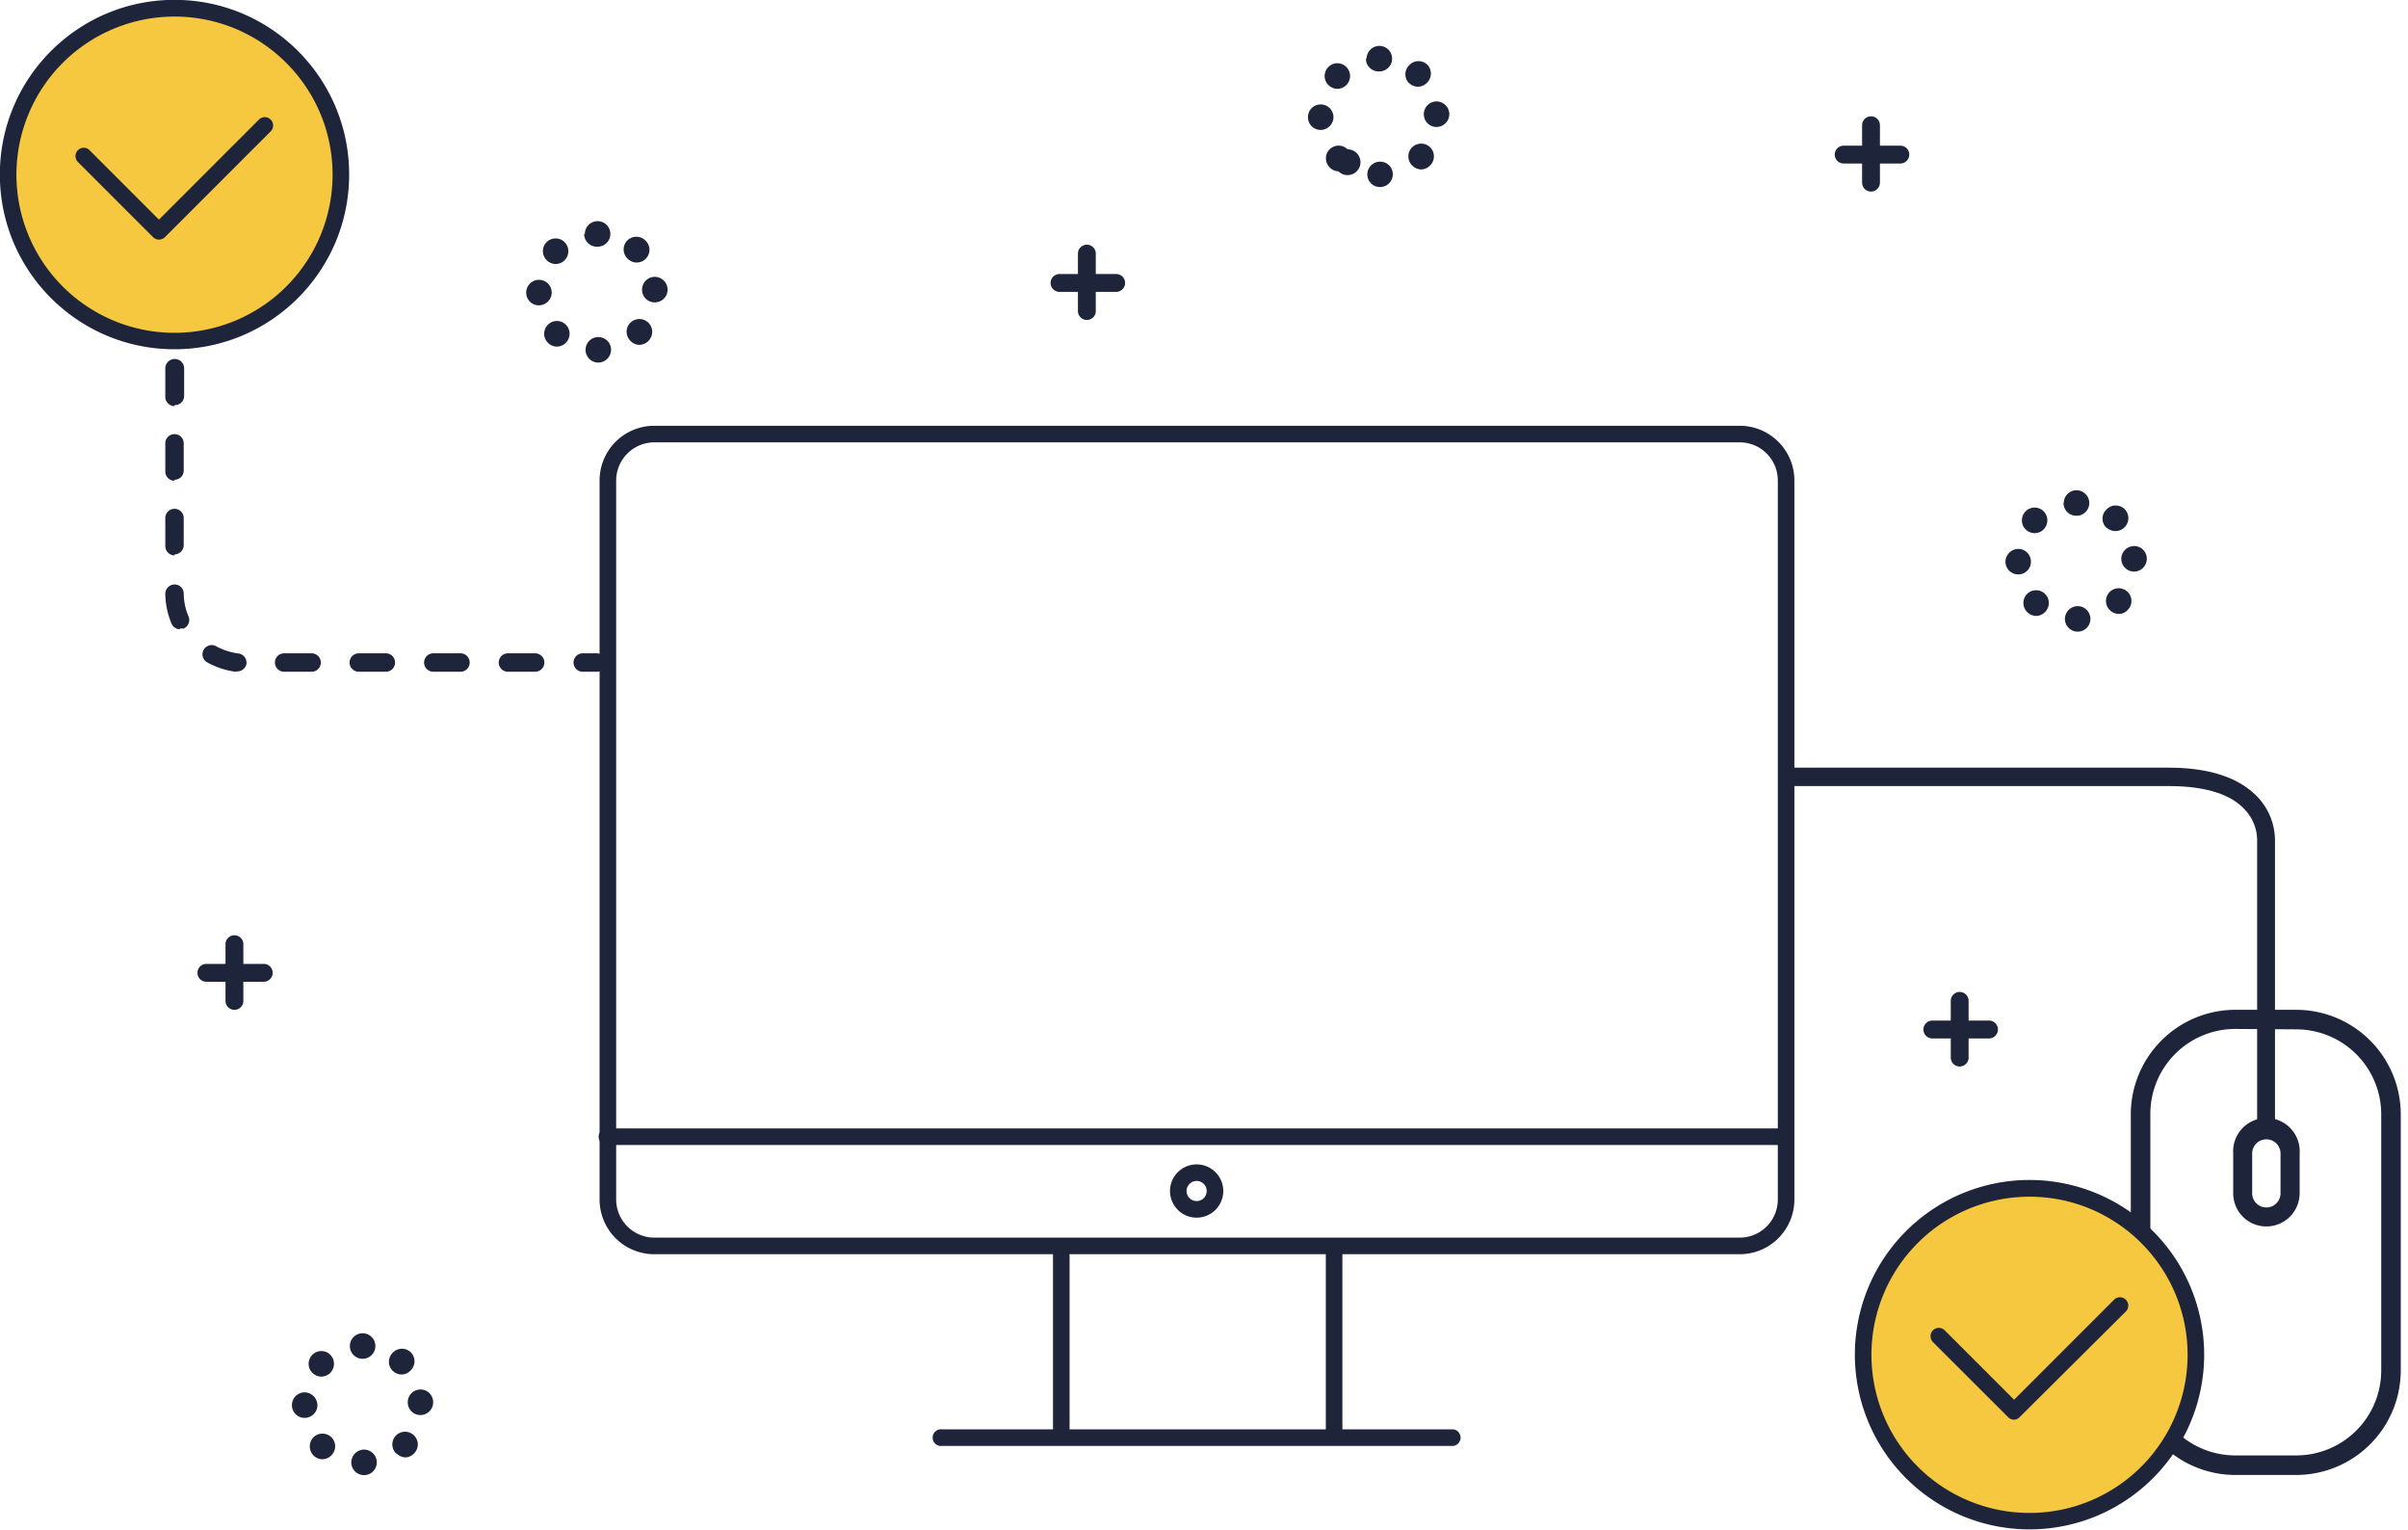 <svg xmlns="http://www.w3.org/2000/svg" width="170" height="108" viewBox="0 0 170 108">
    <g fill="none" fill-rule="nonzero" transform="translate(-1 -1)">
        <path fill="#1E243A" d="M13.32 24.33a.65.65 0 0 1-.65-.65v-1a.65.65 0 1 1 1.3 0v1a.65.65 0 0 1-.65.65zM38.78 48.41h-1.92a.65.65 0 1 1 0-1.3h1.92a.65.65 0 0 1 0 1.3zm-5.27 0h-1.92a.65.65 0 1 1 0-1.3h1.92a.65.65 0 1 1 0 1.3zm-5.27 0h-1.91a.65.65 0 1 1 0-1.3h1.91a.65.65 0 0 1 0 1.3zm-5.26 0h-1.92a.65.65 0 1 1 0-1.3H23a.65.65 0 0 1 0 1.3h-.02zm-5.27 0h-.08a5.62 5.62 0 0 1-2-.66.651.651 0 1 1 .63-1.14 4.39 4.39 0 0 0 1.57.51.66.66 0 0 1 .57.73.65.65 0 0 1-.69.53v.03zm-4-3a.64.64 0 0 1-.6-.4 5.64 5.64 0 0 1-.44-2.1c0-.36.29-.655.65-.66a.64.64 0 0 1 .65.64 4.27 4.27 0 0 0 .34 1.62.65.65 0 0 1-.35.85.74.74 0 0 1-.25-.02v.07zm-.39-5.21a.66.66 0 0 1-.65-.65v-1.99a.65.65 0 1 1 1.3 0v1.92a.66.66 0 0 1-.65.65v.07zm0-5.27a.65.65 0 0 1-.65-.65v-1.99a.65.65 0 1 1 1.3 0v1.92a.65.65 0 0 1-.65.65v.07zm0-5.27a.65.65 0 0 1-.65-.65V27A.665.665 0 0 1 14 27v1.91a.65.65 0 0 1-.68.68v.07zM43.14 48.41h-1a.65.65 0 1 1 0-1.3h1a.65.65 0 0 1 0 1.3zM127.09 81.81H43.93a.59.59 0 1 1 0-1.17h83.16a.59.59 0 0 1 0 1.17zM75.92 102.73a.58.58 0 0 1-.58-.58v-13a.59.59 0 1 1 1.17 0v13a.58.58 0 0 1-.59.58zM95.18 102.73a.58.58 0 0 1-.58-.58v-13a.59.59 0 1 1 1.17 0v13a.58.58 0 0 1-.59.58z"/>
        <path fill="#1E243A" d="M103.6 103.05H67.51a.59.59 0 1 1 0-1.17h36.09a.59.59 0 0 1 0 1.17zM85.48 86.94a1.88 1.88 0 1 1 0-3.76 1.88 1.88 0 0 1 0 3.76zm0-2.59a.71.71 0 1 0 0 1.42.71.71 0 0 0 0-1.42z"/>
        <path fill="#1E243A" d="M123.82 89.52H47.19a3.86 3.86 0 0 1-3.86-3.86V34.91a3.86 3.86 0 0 1 3.86-3.86h76.63a3.86 3.86 0 0 1 3.86 3.86v50.75a3.86 3.86 0 0 1-3.86 3.86zm-76.63-57.3a2.7 2.7 0 0 0-2.69 2.69v50.75a2.7 2.7 0 0 0 2.69 2.69h76.63a2.69 2.69 0 0 0 2.69-2.69V34.91a2.69 2.69 0 0 0-2.69-2.69H47.19zM139.35 76.27a.63.63 0 0 1-.63-.63v-4a.63.63 0 0 1 1.26 0v4a.63.63 0 0 1-.63.63z"/>
        <path fill="#1E243A" d="M141.42 74.29h-4a.63.63 0 0 1 0-1.26h4a.63.63 0 0 1 0 1.26zM17.55 72.27a.63.63 0 0 1-.63-.63v-4a.63.63 0 1 1 1.26 0v4a.63.63 0 0 1-.63.63z"/>
        <path fill="#1E243A" d="M19.62 70.29h-4.05a.63.63 0 1 1 0-1.26h4.05a.63.63 0 1 1 0 1.26zM77.73 23.58a.63.63 0 0 1-.63-.58v-4.1a.63.63 0 1 1 1.26 0V23a.63.63 0 0 1-.63.58z"/>
        <path fill="#1E243A" d="M79.8 21.6h-4a.63.63 0 1 1 0-1.26h4a.63.63 0 1 1 0 1.26zM133.09 14.52a.63.63 0 0 1-.63-.63V9.84a.63.63 0 0 1 1.26 0v4.05a.63.63 0 0 1-.63.63z"/>
        <path fill="#1E243A" d="M135.16 12.54h-4a.63.63 0 0 1 0-1.26h4a.63.63 0 0 1 0 1.26zM146.78 44.71a.91.91 0 0 1 .88-.93.9.9 0 0 1 .92.88.9.9 0 0 1-.88.92.9.9 0 0 1-.92-.87zm-2.67-.52a.9.9 0 0 1 0-1.27.9.9 0 0 1 1.27 0 .9.9 0 0 1 0 1.27.9.9 0 0 1-.65.28.9.9 0 0 1-.62-.28zm5.83-.14a.9.9 0 0 1 0-1.27.9.9 0 0 1 1.27 0 .89.89 0 0 1 0 1.27.86.86 0 0 1-.65.28.93.93 0 0 1-.62-.28zm-7.36-3.39a.92.92 0 0 1 .89-.92.9.9 0 0 1 .91.89.89.89 0 0 1-.88.91.9.9 0 0 1-.92-.88zm8.18-.19a.91.91 0 0 1 .87-.93.89.89 0 0 1 .93.87.9.9 0 1 1-1.8.06zM144 38.36a.91.91 0 0 1 0-1.27.9.9 0 0 1 1.28 0 .91.91 0 0 1 0 1.27.91.91 0 0 1-.65.27.93.93 0 0 1-.63-.27zm5.7-.12a.89.89 0 0 1 0-1.27.9.9 0 0 1 1.27-.06.9.9 0 0 1 .05 1.27.87.87 0 0 1-.66.3.89.89 0 0 1-.63-.24h-.03zm-3-1.74a.9.9 0 0 1 .9-.9.91.91 0 0 1 .9.9.9.9 0 0 1-.9.9.9.9 0 0 1-.92-.9h.02zM25.8 104.23a.91.91 0 0 1 .88-.92.9.9 0 0 1 .92.88.9.9 0 0 1-.88.92.9.9 0 0 1-.92-.88zm-2.67-.51a.92.92 0 0 1 0-1.28.91.91 0 0 1 1.27 0 .9.9 0 0 1 0 1.27.9.9 0 0 1-.65.28.9.9 0 0 1-.62-.27zm5.83-.14a.9.9 0 0 1 0-1.27.9.9 0 0 1 1.27 0 .89.89 0 0 1 0 1.27.86.86 0 0 1-.65.28.93.93 0 0 1-.58-.28h-.04zm-7.35-3.4a.9.9 0 0 1 .88-.91.92.92 0 0 1 .92.89.9.9 0 0 1-.89.91.89.89 0 0 1-.91-.89zm8.18-.18a.89.89 0 0 1 .86-.93.89.89 0 0 1 .93.87.9.9 0 0 1-.86.93.89.89 0 0 1-.93-.87zm-6.74-2.11a.9.9 0 0 1 0-1.27.89.89 0 0 1 1.27 0 .91.91 0 0 1 0 1.27.91.91 0 0 1-.65.27.93.93 0 0 1-.62-.27zm5.7-.12a.89.89 0 0 1-.05-1.27.9.9 0 0 1 1.3-.06.9.9 0 0 1 0 1.27.87.87 0 0 1-.66.3.89.89 0 0 1-.59-.24zM25.7 96a.9.9 0 1 1 1.8 0 .9.9 0 1 1-1.8 0zM42.34 25.71a.9.9 0 0 1 .88-.92.9.9 0 0 1 .92.88.91.91 0 0 1-.88.92.9.9 0 0 1-.92-.88zm-2.66-.52a.9.9 0 0 1 0-1.27.89.89 0 0 1 1.27 0 .9.9 0 0 1 0 1.27.88.88 0 0 1-1.27 0zm5.82-.14a.9.9 0 0 1 0-1.27.91.91 0 0 1 1.28 0 .91.91 0 0 1 0 1.28.94.94 0 0 1-.66.28.89.89 0 0 1-.62-.29zm-7.35-3.39a.9.9 0 0 1 .89-.91.9.9 0 0 1 .91.89.91.91 0 0 1-.89.91.89.89 0 0 1-.91-.89zm8.18-.18a.9.9 0 0 1 .86-.94.91.91 0 0 1 .94.87.9.9 0 0 1-.87.93.89.89 0 0 1-.93-.86zm-6.74-2.12a.9.9 0 0 1 0-1.27.9.9 0 0 1 1.27 0 .91.91 0 0 1 0 1.28.89.89 0 0 1-1.27-.01zm5.7-.12a.9.9 0 0 1 0-1.27.9.9 0 0 1 1.27 0 .89.89 0 0 1 .05 1.27.89.89 0 0 1-.66.29.91.91 0 0 1-.66-.29zm-3-1.73a.9.9 0 1 1 1.8 0 .9.9 0 0 1-.9.9.9.9 0 0 1-.95-.9h.05zM97.53 13.33a.9.9 0 0 1 .88-.92.89.89 0 0 1 .92.87.9.9 0 0 1-.88.92.89.89 0 0 1-.92-.87zm-2.66-.52a.9.9 0 0 1 0-1.27.9.9 0 0 1 1.27 0 .91.91 0 1 1-.65 1.55.88.88 0 0 1-.62-.28zm5.82-.14a.9.9 0 0 1 0-1.27.91.91 0 0 1 1.28 0 .9.9 0 0 1 0 1.27.91.91 0 0 1-.66.29.94.94 0 0 1-.62-.29zm-7.35-3.39a.89.89 0 0 1 .89-.91.9.9 0 0 1 .91.89.91.91 0 0 1-.89.91.89.89 0 0 1-.91-.89zm8.18-.19a.9.9 0 0 1 .86-.93.91.91 0 0 1 .94.87.91.91 0 0 1-.87.93.89.89 0 0 1-.93-.87zM94.78 7a.9.9 0 0 1 0-1.27.89.89 0 0 1 1.27 0 .9.9 0 0 1 0 1.27.9.9 0 0 1-.64.27.93.93 0 0 1-.63-.27zm5.7-.12a.9.9 0 0 1 0-1.27.9.9 0 0 1 1.27-.06.9.9 0 0 1 0 1.28.89.89 0 0 1-.66.29.91.91 0 0 1-.61-.26v.02zm-3-1.74a.9.9 0 1 1 1.8 0 .9.9 0 0 1-.9.9.9.9 0 0 1-.95-.92l.05.02zM163.11 105.1h-4.3a7.39 7.39 0 0 1-7.38-7.38V79.65a7.39 7.39 0 0 1 7.38-7.38h4.3a7.39 7.39 0 0 1 7.38 7.38v18.07a7.39 7.39 0 0 1-7.38 7.38zm-4.3-31.48a6 6 0 0 0-6 6v18.1a6 6 0 0 0 6 6h4.3a6 6 0 0 0 6-6V79.65a6 6 0 0 0-6-6l-4.3-.03z"/>
        <path fill="#1E243A" d="M161 87.56a2.34 2.34 0 0 1-2.34-2.34v-2.81a2.35 2.35 0 1 1 4.69 0v2.81a2.35 2.35 0 0 1-2.35 2.34zm0-6.15a1 1 0 0 0-1 1v2.81a1 1 0 1 0 2 0v-2.81a1 1 0 0 0-1-1z"/>
        <circle cx="13.32" cy="13.32" r="11.74" fill="#F6C83F"/>
        <path fill="#1E243A" d="M12.22 17.91a.58.58 0 0 1-.41-.17L6.5 12.43a.59.59 0 0 1 .41-1.004.57.57 0 0 1 .41.174l4.9 4.9 7.1-7.1a.59.59 0 0 1 .83.83l-7.51 7.51a.59.59 0 0 1-.42.17z"/>
        <path fill="#1E243A" d="M13.32 25.65C6.51 25.65.99 20.13.99 13.32.99 6.51 6.51.99 13.32.99c6.81 0 12.33 5.52 12.33 12.33-.006 6.807-5.523 12.324-12.33 12.33zm0-23.48a11.16 11.16 0 1 0 11.16 11.15c-.006-6.16-5-11.15-11.16-11.15z"/>
        <circle cx="144.29" cy="96.62" r="11.74" fill="#F6C83F"/>
        <path fill="#1E243A" d="M143.19 101.2a.58.58 0 0 1-.41-.17l-5.32-5.31a.6.6 0 0 1 0-.83.59.59 0 0 1 .83 0l4.9 4.9 7.1-7.1a.59.59 0 0 1 .83.83L143.6 101a.57.57 0 0 1-.41.2z"/>
        <path fill="#1E243A" d="M144.29 108.94a12.33 12.33 0 1 1 12.32-12.32c-.011 6.8-5.52 12.309-12.32 12.32zm0-23.48a11.16 11.16 0 1 0 11.15 11.16c-.006-6.157-4.993-11.149-11.15-11.16zM161 81.06a.65.65 0 0 1-.65-.65V60.34a3.16 3.16 0 0 0-.89-2.22c-1-1.09-2.83-1.64-5.34-1.64h-26.45a.65.65 0 0 1 0-1.3h26.41c2.9 0 5 .7 6.31 2.08a4.46 4.46 0 0 1 1.22 3.12v20a.65.65 0 0 1-.61.68z"/>
    </g>
</svg>
